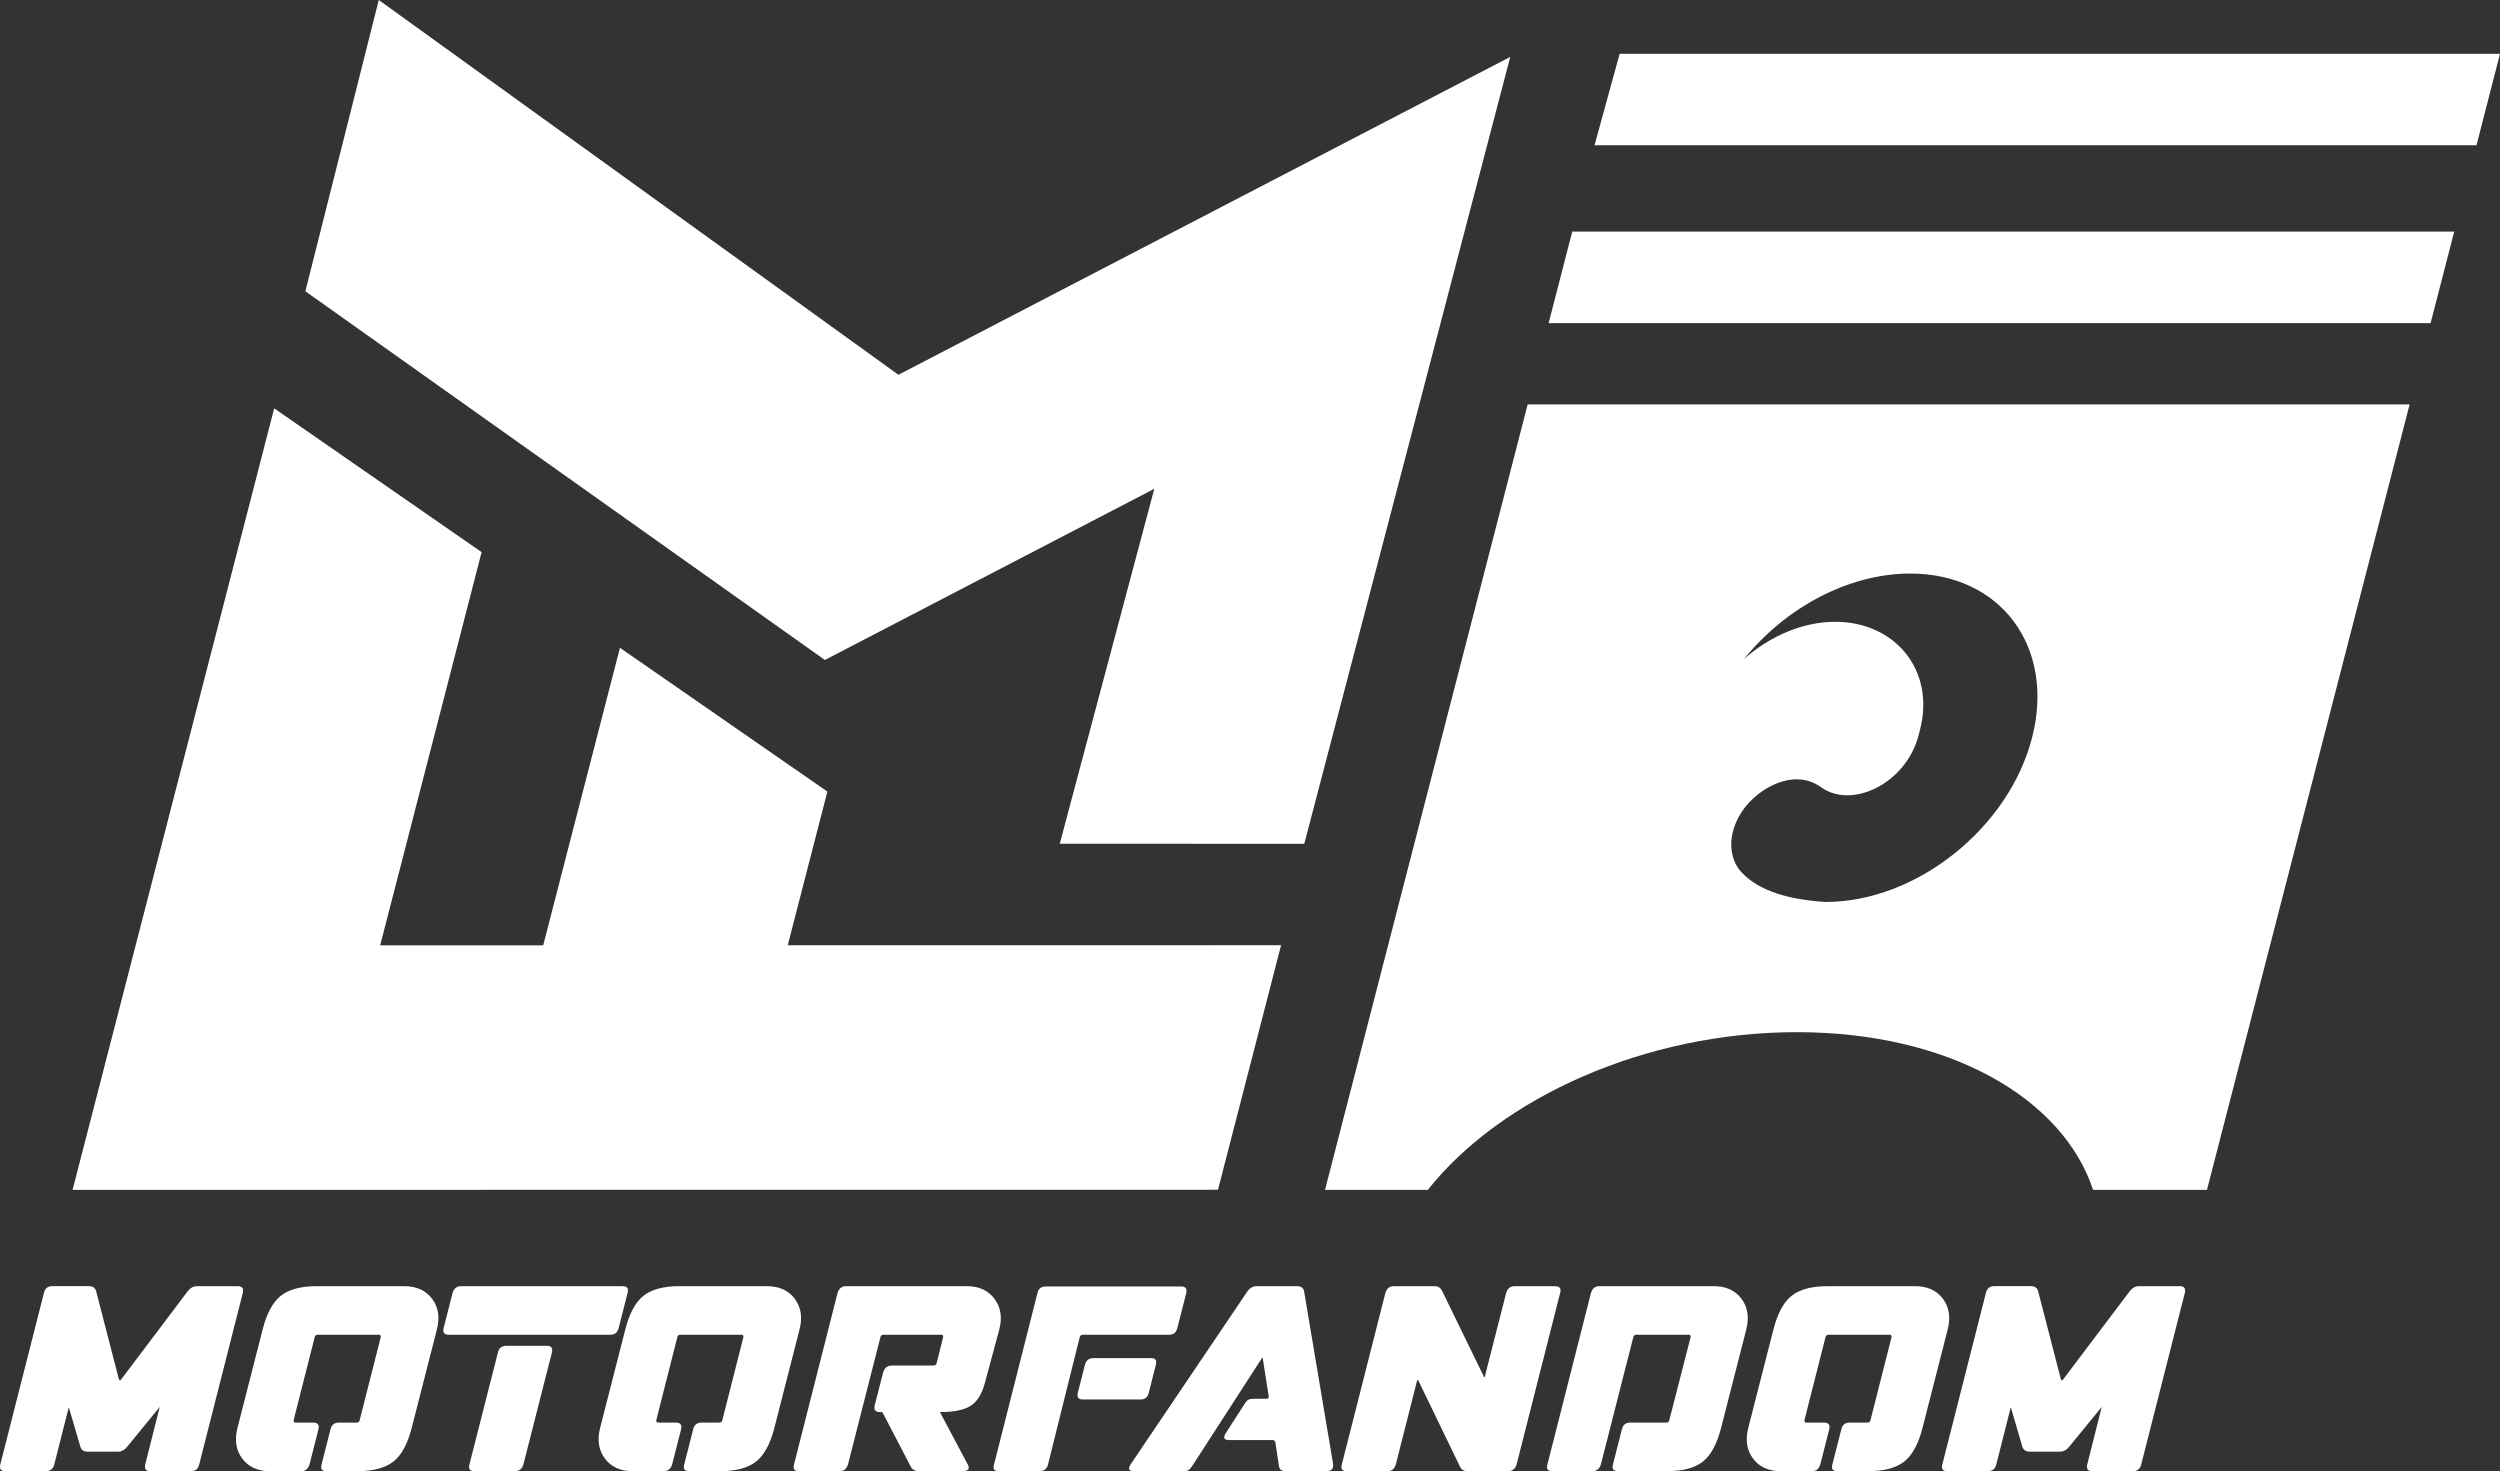 <?xml version="1.0" encoding="UTF-8"?>
<svg xmlns="http://www.w3.org/2000/svg" id="Capa_1" version="1.1" viewBox="0 0 2148.32 1264.23">
  <rect x="0" y="0" width="2148.32" height="1264.23" fill="#333333" stroke="none"/>
  <defs>
    <style>
      .st0 {
        fill: #fff;
      }
    </style>
  </defs>
  <polygon class="st0" points="991.93 420.03 910.69 725.03 1120.8 725.11 1297.8 48.88 772.05 322.06 325.49 0 262.41 250.3 708.83 567.13 991.93 420.03"></polygon>
  <polygon class="st0" points="1100.86 812.26 676.92 812.3 710.99 680.23 532.74 556.67 466.79 812.33 326.7 812.34 413.87 474.46 235.62 350.91 62.36 1022.49 1046.65 1022.4 1100.86 812.26"></polygon>
  <path class="st0" d="M1292.49,426.1l-64.16,248.66-20.28,78.6-49.15,190.52-20.28,78.6h88.34c62.98-79.32,186.91-135.52,317.07-135.52s228.38,56.2,254.63,135.52h97.86l20.28-78.6,57.45-222.68,76.14-295.1,20.28-78.6h-757.9l-20.28,78.6ZM1577.07,534.32c-27.99,0-56.28,12.38-78.35,31.97,35.25-43.75,89.38-73.42,142.78-73.42,77.93,0,124.8,63.18,104.7,141.11-20.11,77.93-99.58,141.11-177.51,141.11-36.28-2.3-61.04-11.64-74.28-28.01-13.1-17.66-6.52-46.3,15.7-63.97,0,0,28.73-25.26,55.01-6.49,26.28,18.77,72.84-3.18,83.58-44.83l1.22-4.73c13.23-51.28-21.58-92.74-72.85-92.74Z"></path>
  <polygon class="st0" points="2069.8 46.22 1391.81 46.22 1370.22 124.82 2128.12 124.82 2148.32 46.22 2069.8 46.22"></polygon>
  <polygon class="st0" points="1330.79 277.65 2088.69 277.65 2108.97 199.05 1351.07 199.05 1330.79 277.65"></polygon>
  <path class="st0" d="M469.87,1156.47h-34.67c-3.97,0-6.41,1.91-7.31,5.74l-24.45,96.06c-1.17,3.97.31,5.96,4.43,5.96h34.67c3.68,0,6.11-1.99,7.28-5.96l24.45-96.06c.9-3.83-.57-5.74-4.4-5.74Z"></path>
  <path class="st0" d="M531.63,1141.23l7.64-30.03c1.17-3.97-.31-5.96-4.43-5.96h-138.69c-3.68,0-6.11,1.99-7.28,5.96l-7.64,30.03c-.9,3.83.57,5.74,4.4,5.74h138.69c3.97,0,6.41-1.91,7.31-5.74Z"></path>
  <path class="st0" d="M854.63,1116.17c-5.44-7.29-13.38-10.93-23.84-10.93h-103.8c-3.68,0-6.11,1.99-7.28,5.96l-37.34,147.07c-1.17,3.97.23,5.96,4.21,5.96h34.89c3.68,0,6.11-1.99,7.28-5.96l27.8-109.09c.22-1.47,1.14-2.21,2.76-2.21h49.47c1.33,0,1.88.74,1.66,2.21l-5.52,22.08c-.37,1.47-1.29,2.21-2.76,2.21h-36c-3.68,0-6.11,1.99-7.28,5.96l-7.24,28.27c-.9,3.83.57,5.74,4.39,5.74h2.21l24.51,47.04c1.26,2.5,3.73,3.75,7.41,3.75h36.66c5.45,0,6.98-2.06,4.59-6.18l-23.7-44.61c11.93,0,20.68-1.77,26.26-5.3,5.58-3.53,9.61-9.79,12.09-18.77l12.63-46.81c2.72-10.3,1.37-19.1-4.07-26.39Z"></path>
  <path class="st0" d="M204.29,1105.24h-34.89c-3.09,0-5.75,1.4-7.98,4.2l-57.47,76.18c-.38.44-.71.66-1,.66-.15,0-.43-.44-.86-1.33l-19.5-75.52c-.86-2.8-2.91-4.2-6.15-4.2h-31.58c-3.83,0-6.19,1.91-7.09,5.74L.26,1258.49c-.9,3.83.49,5.74,4.17,5.74h34.67c4.12,0,6.63-1.91,7.53-5.74l12.49-49.24,9.96,34.01c.86,2.8,2.99,4.2,6.37,4.2h25.84c3.09,0,5.75-1.4,7.98-4.2l27.99-34.23-12.45,49.46c-.9,3.83.57,5.74,4.39,5.74h34.67c3.98,0,6.41-1.91,7.31-5.74l37.49-147.51c.9-3.83-.57-5.74-4.4-5.74Z"></path>
  <path class="st0" d="M347.28,1105.24h-74.87c-13.84,0-24.21,2.76-31.11,8.28-6.9,5.52-12.11,15.2-15.63,29.04l-21.57,84.35c-2.7,10.45-1.34,19.29,4.09,26.5,5.43,7.21,13.37,10.82,23.82,10.82h26.72c3.68,0,6.11-1.99,7.28-5.96l7.64-30.03c.9-3.83-.57-5.74-4.4-5.74h-15.24c-1.32,0-1.88-.74-1.66-2.21l18.04-71.1c.22-1.47,1.14-2.21,2.76-2.21h52.34c1.32,0,1.88.74,1.66,2.21l-18.04,71.1c-.22,1.47-1.14,2.21-2.76,2.21h-15.24c-3.83,0-6.19,1.91-7.09,5.74l-7.64,30.03c-1.17,3.97.23,5.96,4.21,5.96h26.28c13.84,0,24.25-2.76,31.22-8.28,6.97-5.52,12.22-15.2,15.74-29.04l21.57-84.35c2.7-10.45,1.34-19.29-4.09-26.5-5.43-7.21-13.44-10.82-24.04-10.82Z"></path>
  <path class="st0" d="M682.95,1116.06c-5.43-7.21-13.44-10.82-24.04-10.82h-74.87c-13.84,0-24.21,2.76-31.11,8.28-6.9,5.52-12.11,15.2-15.63,29.04l-21.57,84.35c-2.7,10.45-1.34,19.29,4.09,26.5,5.43,7.21,13.36,10.82,23.82,10.82h26.72c3.68,0,6.11-1.99,7.28-5.96l7.64-30.03c.9-3.83-.57-5.74-4.39-5.74h-15.24c-1.33,0-1.88-.74-1.66-2.21l18.04-71.1c.22-1.47,1.14-2.21,2.76-2.21h52.34c1.32,0,1.88.74,1.66,2.21l-18.04,71.1c-.22,1.47-1.14,2.21-2.76,2.21h-15.24c-3.83,0-6.19,1.91-7.09,5.74l-7.64,30.03c-1.17,3.97.23,5.96,4.21,5.96h26.28c13.84,0,24.25-2.76,31.22-8.28,6.98-5.52,12.22-15.2,15.74-29.04l21.57-84.35c2.7-10.45,1.34-19.29-4.09-26.5Z"></path>
  <path class="st0" d="M1669.59,1116.06c-5.43-7.21-13.44-10.82-24.04-10.82h-74.87c-13.84,0-24.21,2.76-31.11,8.28-6.9,5.52-12.11,15.2-15.63,29.04l-21.57,84.35c-2.7,10.45-1.34,19.29,4.09,26.5,5.43,7.21,13.36,10.82,23.82,10.82h26.72c3.68,0,6.11-1.99,7.28-5.96l7.64-30.03c.9-3.83-.57-5.74-4.39-5.74h-15.24c-1.32,0-1.88-.74-1.66-2.21l18.04-71.1c.22-1.47,1.14-2.21,2.76-2.21h52.34c1.32,0,1.88.74,1.66,2.21l-18.04,71.1c-.22,1.47-1.14,2.21-2.76,2.21h-15.24c-3.83,0-6.19,1.91-7.09,5.74l-7.64,30.03c-1.17,3.97.23,5.96,4.21,5.96h26.28c13.84,0,24.25-2.76,31.22-8.28,6.97-5.52,12.22-15.2,15.74-29.04l21.57-84.35c2.7-10.45,1.34-19.29-4.09-26.5Z"></path>
  <path class="st0" d="M1496.5,1116.06c-5.42-7.21-13.36-10.82-23.82-10.82h-98.28c-3.68,0-6.11,1.99-7.28,5.96l-37.34,147.07c-1.17,3.97.23,5.96,4.21,5.96h34.45c3.68,0,6.11-1.99,7.28-5.96l27.8-109.09c.22-1.47,1.14-2.21,2.76-2.21h44.83c1.32,0,1.88.74,1.66,2.21l-18.26,71.1c-.22,1.47-1.14,2.21-2.76,2.21h-30.92c-3.83,0-6.19,1.91-7.09,5.74l-7.64,30.03c-1.17,3.97.23,5.96,4.21,5.96h41.96c13.84,0,24.21-2.76,31.11-8.28,6.9-5.52,12.11-15.2,15.63-29.04l21.57-84.35c2.7-10.45,1.34-19.29-4.09-26.5Z"></path>
  <path class="st0" d="M1873.09,1105.24h-34.89c-3.09,0-5.75,1.4-7.98,4.2l-57.47,76.18c-.38.44-.71.66-1,.66-.15,0-.44-.44-.86-1.33l-19.5-75.52c-.86-2.8-2.91-4.2-6.15-4.2h-31.58c-3.83,0-6.19,1.91-7.09,5.74l-37.49,147.51c-.9,3.83.49,5.74,4.17,5.74h34.67c4.12,0,6.63-1.91,7.53-5.74l12.49-49.24,9.96,34.01c.86,2.8,2.98,4.2,6.37,4.2h25.84c3.09,0,5.75-1.4,7.98-4.2l27.99-34.23-12.45,49.46c-.9,3.83.57,5.74,4.4,5.74h34.67c3.98,0,6.41-1.91,7.31-5.74l37.49-147.51c.9-3.83-.57-5.74-4.4-5.74Z"></path>
  <path class="st0" d="M1336.2,1105.24h-34.67c-3.68,0-6.11,1.99-7.28,5.96l-18.07,70.88c-.01.88-.24,1.33-.68,1.33-.29,0-.49-.3-.57-.88l-35.74-73.31c-1.28-2.65-3.47-3.97-6.56-3.97h-34.89c-3.68,0-6.11,1.99-7.28,5.96l-37.34,147.07c-1.17,3.97.23,5.96,4.21,5.96h34.89c3.68,0,6.11-1.99,7.28-5.96l18.04-71.1c.31-.88.54-1.32.68-1.32.29,0,.56.29.8.88l35.55,73.53c1.28,2.65,3.47,3.97,6.56,3.97h34.67c3.83,0,6.33-1.99,7.5-5.96l37.34-147.07c1.17-3.97-.31-5.96-4.43-5.96Z"></path>
  <path class="st0" d="M987.16,1196.88l6.1-24.07c1.05-3.83-.35-5.74-4.17-5.74h-49.47c-3.83,0-6.26,1.91-7.31,5.74l-6.1,24.07c-.9,3.83.57,5.74,4.4,5.74h49.47c3.83,0,6.19-1.91,7.09-5.74Z"></path>
  <path class="st0" d="M930.65,1146.98h73.98c3.83,0,6.19-1.91,7.09-5.74l7.64-30.03c.9-3.83-.57-5.74-4.39-5.74h-116.38c-3.83,0-6.19,1.91-7.09,5.74l-37.3,147.29c-1.19,3.83.2,5.74,4.17,5.74h34.67c4.12,0,6.63-1.91,7.53-5.74l27.29-109.53c.39-1.33,1.32-1.99,2.79-1.99Z"></path>
  <path class="st0" d="M1120.7,1110.1c-.49-3.24-2.42-4.86-5.81-4.86h-34.89c-3.39,0-6.16,1.62-8.33,4.86l-99.73,147.73c-2.89,4.27-2.06,6.4,2.51,6.4h41.96c2.21,0,3.82-.29,4.84-.88,1.02-.59,2.18-1.91,3.49-3.97l60.22-93.19,5.29,33.79c.2,1.33-.44,1.99-1.91,1.99h-10.38c-2.36,0-4.05.26-5.07.77-1.03.52-2.2,1.8-3.51,3.86l-15.75,24.51c-2.89,4.27-1.98,6.4,2.73,6.4h37.1c1.47,0,2.31.66,2.51,1.99l2.98,19.87c.34,3.24,2.27,4.86,5.81,4.86h34.89c4.56,0,6.53-2.13,5.88-6.4l-24.82-147.73Z"></path>
</svg>
